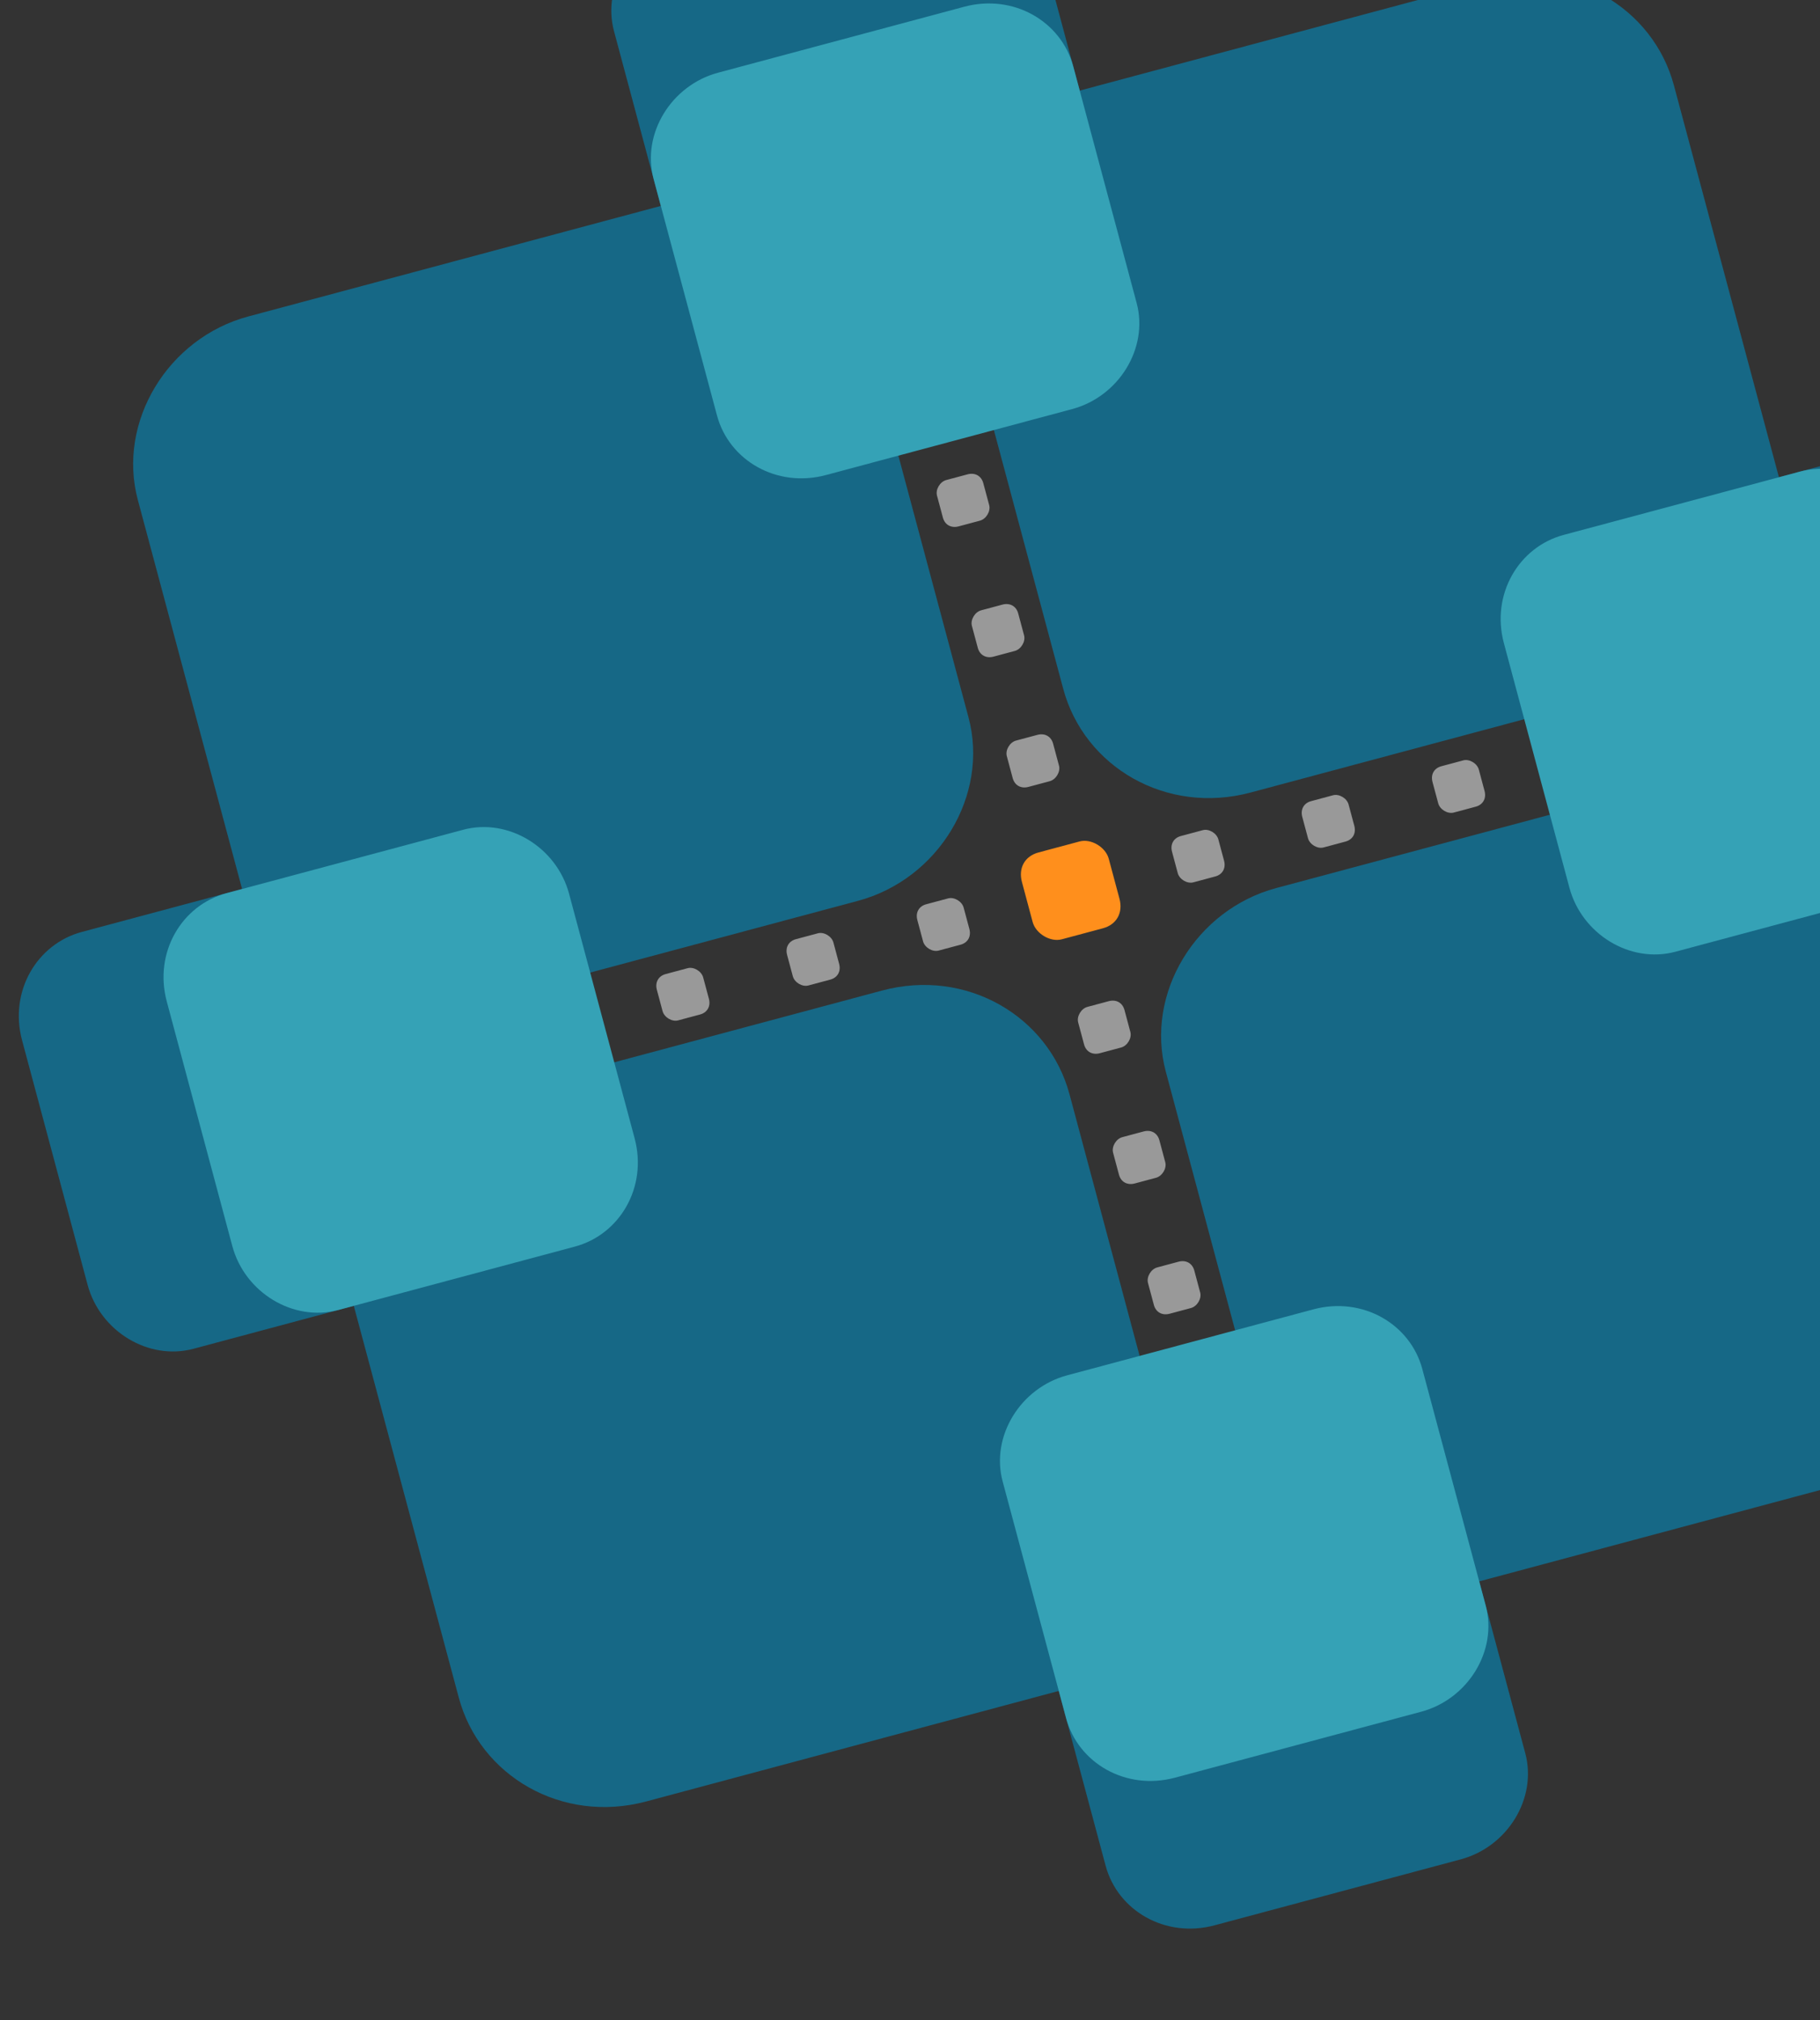 <svg width="727" height="807" viewBox="0 0 727 807" fill="none" xmlns="http://www.w3.org/2000/svg">
<rect x="0" y="0" width="727" height="807" fill="#333333" stroke="none"/>
<g clip-path="url(#clip0_6493_5728)">
<g clip-path="url(#clip1_6493_5728)">
<path d="M712.571 198.032L668.644 34.094C660.298 2.945 627.538 -16.39 593.766 -7.341L424.904 37.905C392.74 46.523 372.429 80.079 380.775 111.228L424.702 275.166C433.049 306.315 465.808 325.65 499.58 316.601L668.442 271.355C700.606 262.736 720.917 229.181 712.571 198.032Z" fill="#166886"/>
<path d="M797.473 514.89L753.546 350.952C745.199 319.803 712.44 300.467 678.668 309.517L509.806 354.763C477.642 363.381 457.331 396.937 465.677 428.086L509.604 592.024C517.95 623.173 550.71 642.508 584.482 633.459L753.344 588.213C785.508 579.594 805.819 546.039 797.473 514.89Z" fill="#166886"/>
<path d="M471.143 601.091L427.216 437.153C418.869 406.003 386.11 386.668 352.338 395.717L183.475 440.964C151.311 449.582 131 483.138 139.347 514.287L183.274 678.225C191.62 709.374 224.38 728.709 258.152 719.66L427.014 674.413C459.178 665.795 479.489 632.24 471.143 601.091Z" fill="#166886"/>
<path d="M386.861 286.546L342.934 122.608C334.587 91.458 301.828 72.123 268.056 81.172L99.193 126.419C67.029 135.037 46.718 168.593 55.065 199.742L98.992 363.68C107.338 394.829 140.098 414.164 173.87 405.115L342.732 359.868C374.896 351.25 395.207 317.695 386.861 286.546Z" fill="#166886"/>
<path d="M609.276 700.416L583.941 605.863C579.127 587.897 560.089 576.783 540.423 582.053L442.089 608.401C423.359 613.42 411.492 632.814 416.306 650.78L441.642 745.333C446.456 763.3 465.494 774.413 485.16 769.143L583.493 742.795C602.223 737.776 614.09 718.382 609.276 700.416Z" fill="#166886"/>
<path d="M593.474 641.439L568.138 546.886C563.324 528.92 544.286 517.806 524.62 523.076L426.287 549.424C407.557 554.443 395.69 573.837 400.504 591.803L425.839 686.356C430.653 704.322 449.691 715.436 469.357 710.166L567.691 683.818C586.42 678.799 598.288 659.405 593.474 641.439Z" fill="#35A2B6"/>
<path d="M438.233 62.075L412.898 -32.478C408.084 -50.444 389.046 -61.557 369.38 -56.288L271.046 -29.939C252.316 -24.921 240.449 -5.526 245.263 12.439L270.599 106.993C275.413 124.959 294.451 136.072 314.117 130.802L412.45 104.454C431.18 99.435 443.047 80.041 438.233 62.075Z" fill="#166886"/>
<path d="M454.036 121.052L428.701 26.498C423.887 8.533 404.849 -2.58 385.183 2.689L286.849 29.038C268.119 34.056 256.252 53.451 261.066 71.416L286.402 165.97C291.216 183.936 310.254 195.049 329.92 189.779L428.253 163.431C446.983 158.412 458.85 139.018 454.036 121.052Z" fill="#35A2B6"/>
<path d="M728.18 364.419L822.709 339.09C840.669 334.278 851.806 315.341 846.571 295.804L820.397 198.122C815.412 179.517 796.049 167.754 778.089 172.567L683.56 197.895C665.6 202.708 654.465 221.644 659.699 241.181L685.873 338.863C690.859 357.469 710.22 369.232 728.18 364.419Z" fill="#166886"/>
<path d="M77.296 538.823L171.824 513.494C189.786 508.681 200.921 489.745 195.687 470.208L169.513 372.526C164.527 353.92 145.166 342.158 127.204 346.97L32.677 372.299C14.716 377.111 3.58 396.048 8.815 415.585L34.989 513.267C39.974 531.873 59.336 543.635 77.296 538.823Z" fill="#166886"/>
<path d="M669.219 380.217L763.748 354.889C781.708 350.076 792.845 331.139 787.61 311.603L761.436 213.92C756.451 195.315 737.088 183.553 719.128 188.365L624.599 213.694C606.639 218.506 595.503 237.443 600.738 256.979L626.912 354.662C631.897 373.267 651.259 385.03 669.219 380.217Z" fill="#35A2B6"/>
<path d="M135.102 523.334L229.63 498.005C247.591 493.193 258.727 474.256 253.492 454.719L227.318 357.037C222.333 338.432 202.971 326.669 185.01 331.482L90.482 356.81C72.522 361.623 61.385 380.56 66.62 400.096L92.794 497.778C97.779 516.384 117.141 528.146 135.102 523.334Z" fill="#35A2B6"/>
<path d="M488.949 343.837L486.671 335.335C486.001 332.835 482.898 330.987 480.464 331.639L471.702 333.987C468.781 334.77 467.37 337.292 468.174 340.292L470.452 348.794C471.122 351.294 474.226 353.142 476.66 352.49L485.422 350.142C488.342 349.359 489.753 346.837 488.949 343.837Z" fill="white" fill-opacity="0.5"/>
<path d="M540.974 329.897L538.696 321.395C538.026 318.895 534.922 317.047 532.489 317.699L523.727 320.047C520.805 320.83 519.394 323.352 520.198 326.352L522.476 334.854C523.146 337.354 526.251 339.202 528.685 338.55L537.447 336.202C540.367 335.419 541.778 332.897 540.974 329.897Z" fill="white" fill-opacity="0.5"/>
<path d="M592.998 315.957L590.72 307.456C590.05 304.955 586.947 303.107 584.513 303.759L575.751 306.107C572.83 306.89 571.419 309.412 572.223 312.412L574.501 320.914C575.171 323.414 578.275 325.262 580.709 324.61L589.471 322.262C592.391 321.48 593.802 318.957 592.998 315.957Z" fill="white" fill-opacity="0.5"/>
<path d="M283.163 398.978L280.885 390.476C280.215 387.975 277.112 386.127 274.677 386.78L265.916 389.127C262.995 389.91 261.584 392.432 262.388 395.432L264.666 403.934C265.336 406.434 268.439 408.282 270.874 407.63L279.635 405.282C282.556 404.5 283.967 401.977 283.163 398.978Z" fill="white" fill-opacity="0.5"/>
<path d="M335.188 385.038L332.91 376.536C332.24 374.035 329.137 372.187 326.703 372.839L317.941 375.187C315.019 375.97 313.609 378.492 314.412 381.492L316.69 389.994C317.36 392.494 320.465 394.342 322.899 393.69L331.661 391.342C334.581 390.56 335.992 388.037 335.188 385.038Z" fill="white" fill-opacity="0.5"/>
<path d="M387.212 371.098L384.934 362.596C384.264 360.096 381.161 358.247 378.727 358.899L369.965 361.247C367.044 362.03 365.633 364.552 366.437 367.552L368.715 376.054C369.385 378.554 372.489 380.402 374.923 379.75L383.685 377.402C386.605 376.62 388.016 374.097 387.212 371.098Z" fill="white" fill-opacity="0.5"/>
<path d="M382.936 210.278L391.434 208.001C393.934 207.331 395.781 204.227 395.129 201.792L392.78 193.028C391.997 190.106 389.477 188.694 386.477 189.498L377.978 191.775C375.478 192.445 373.63 195.549 374.283 197.985L376.631 206.748C377.414 209.67 379.936 211.082 382.936 210.278Z" fill="white" fill-opacity="0.5"/>
<path d="M396.88 262.317L405.378 260.04C407.878 259.37 409.725 256.266 409.072 253.83L406.724 245.067C405.941 242.145 403.421 240.733 400.42 241.537L391.922 243.814C389.421 244.484 387.574 247.588 388.227 250.023L390.575 258.787C391.358 261.709 393.88 263.121 396.88 262.317Z" fill="white" fill-opacity="0.5"/>
<path d="M410.823 314.356L419.322 312.079C421.821 311.409 423.669 308.305 423.016 305.869L420.668 297.106C419.885 294.184 417.364 292.772 414.364 293.576L405.866 295.853C403.365 296.523 401.518 299.627 402.17 302.063L404.518 310.826C405.301 313.748 407.823 315.16 410.823 314.356Z" fill="white" fill-opacity="0.5"/>
<path d="M439.331 420.746L447.829 418.469C450.329 417.799 452.176 414.695 451.523 412.26L449.175 403.496C448.392 400.574 445.872 399.162 442.871 399.966L434.373 402.243C431.872 402.913 430.025 406.017 430.678 408.453L433.026 417.216C433.809 420.138 436.331 421.55 439.331 420.746Z" fill="white" fill-opacity="0.5"/>
<path d="M453.274 472.784L461.773 470.507C464.272 469.838 466.12 466.734 465.467 464.298L463.119 455.535C462.336 452.613 459.815 451.201 456.815 452.005L448.317 454.282C445.816 454.952 443.969 458.056 444.621 460.491L446.969 469.255C447.752 472.177 450.274 473.588 453.274 472.784Z" fill="white" fill-opacity="0.5"/>
<path d="M467.218 524.823L475.717 522.546C478.216 521.876 480.063 518.772 479.411 516.337L477.063 507.573C476.28 504.651 473.759 503.239 470.759 504.043L462.26 506.32C459.76 506.99 457.913 510.094 458.565 512.53L460.913 521.293C461.696 524.215 464.218 525.627 467.218 524.823Z" fill="white" fill-opacity="0.5"/>
<path d="M447.17 359.018L442.899 343.078C441.643 338.39 435.824 334.925 431.259 336.148L414.831 340.549C409.355 342.017 406.708 346.745 408.216 352.371L412.487 368.311C413.743 372.999 419.564 376.465 424.127 375.242L440.555 370.84C446.031 369.373 448.678 364.644 447.17 359.018Z" fill="#FF8F1C"/>
</g>
</g>
<defs>
<clipPath id="clip0_6493_5728">
<rect width="727" height="807" fill="white"/>
</clipPath>
<clipPath id="clip1_6493_5728">
<rect width="840.212" height="827.271" fill="white" transform="translate(-85 65.463) rotate(-15)"/>
</clipPath>
</defs>
</svg>
